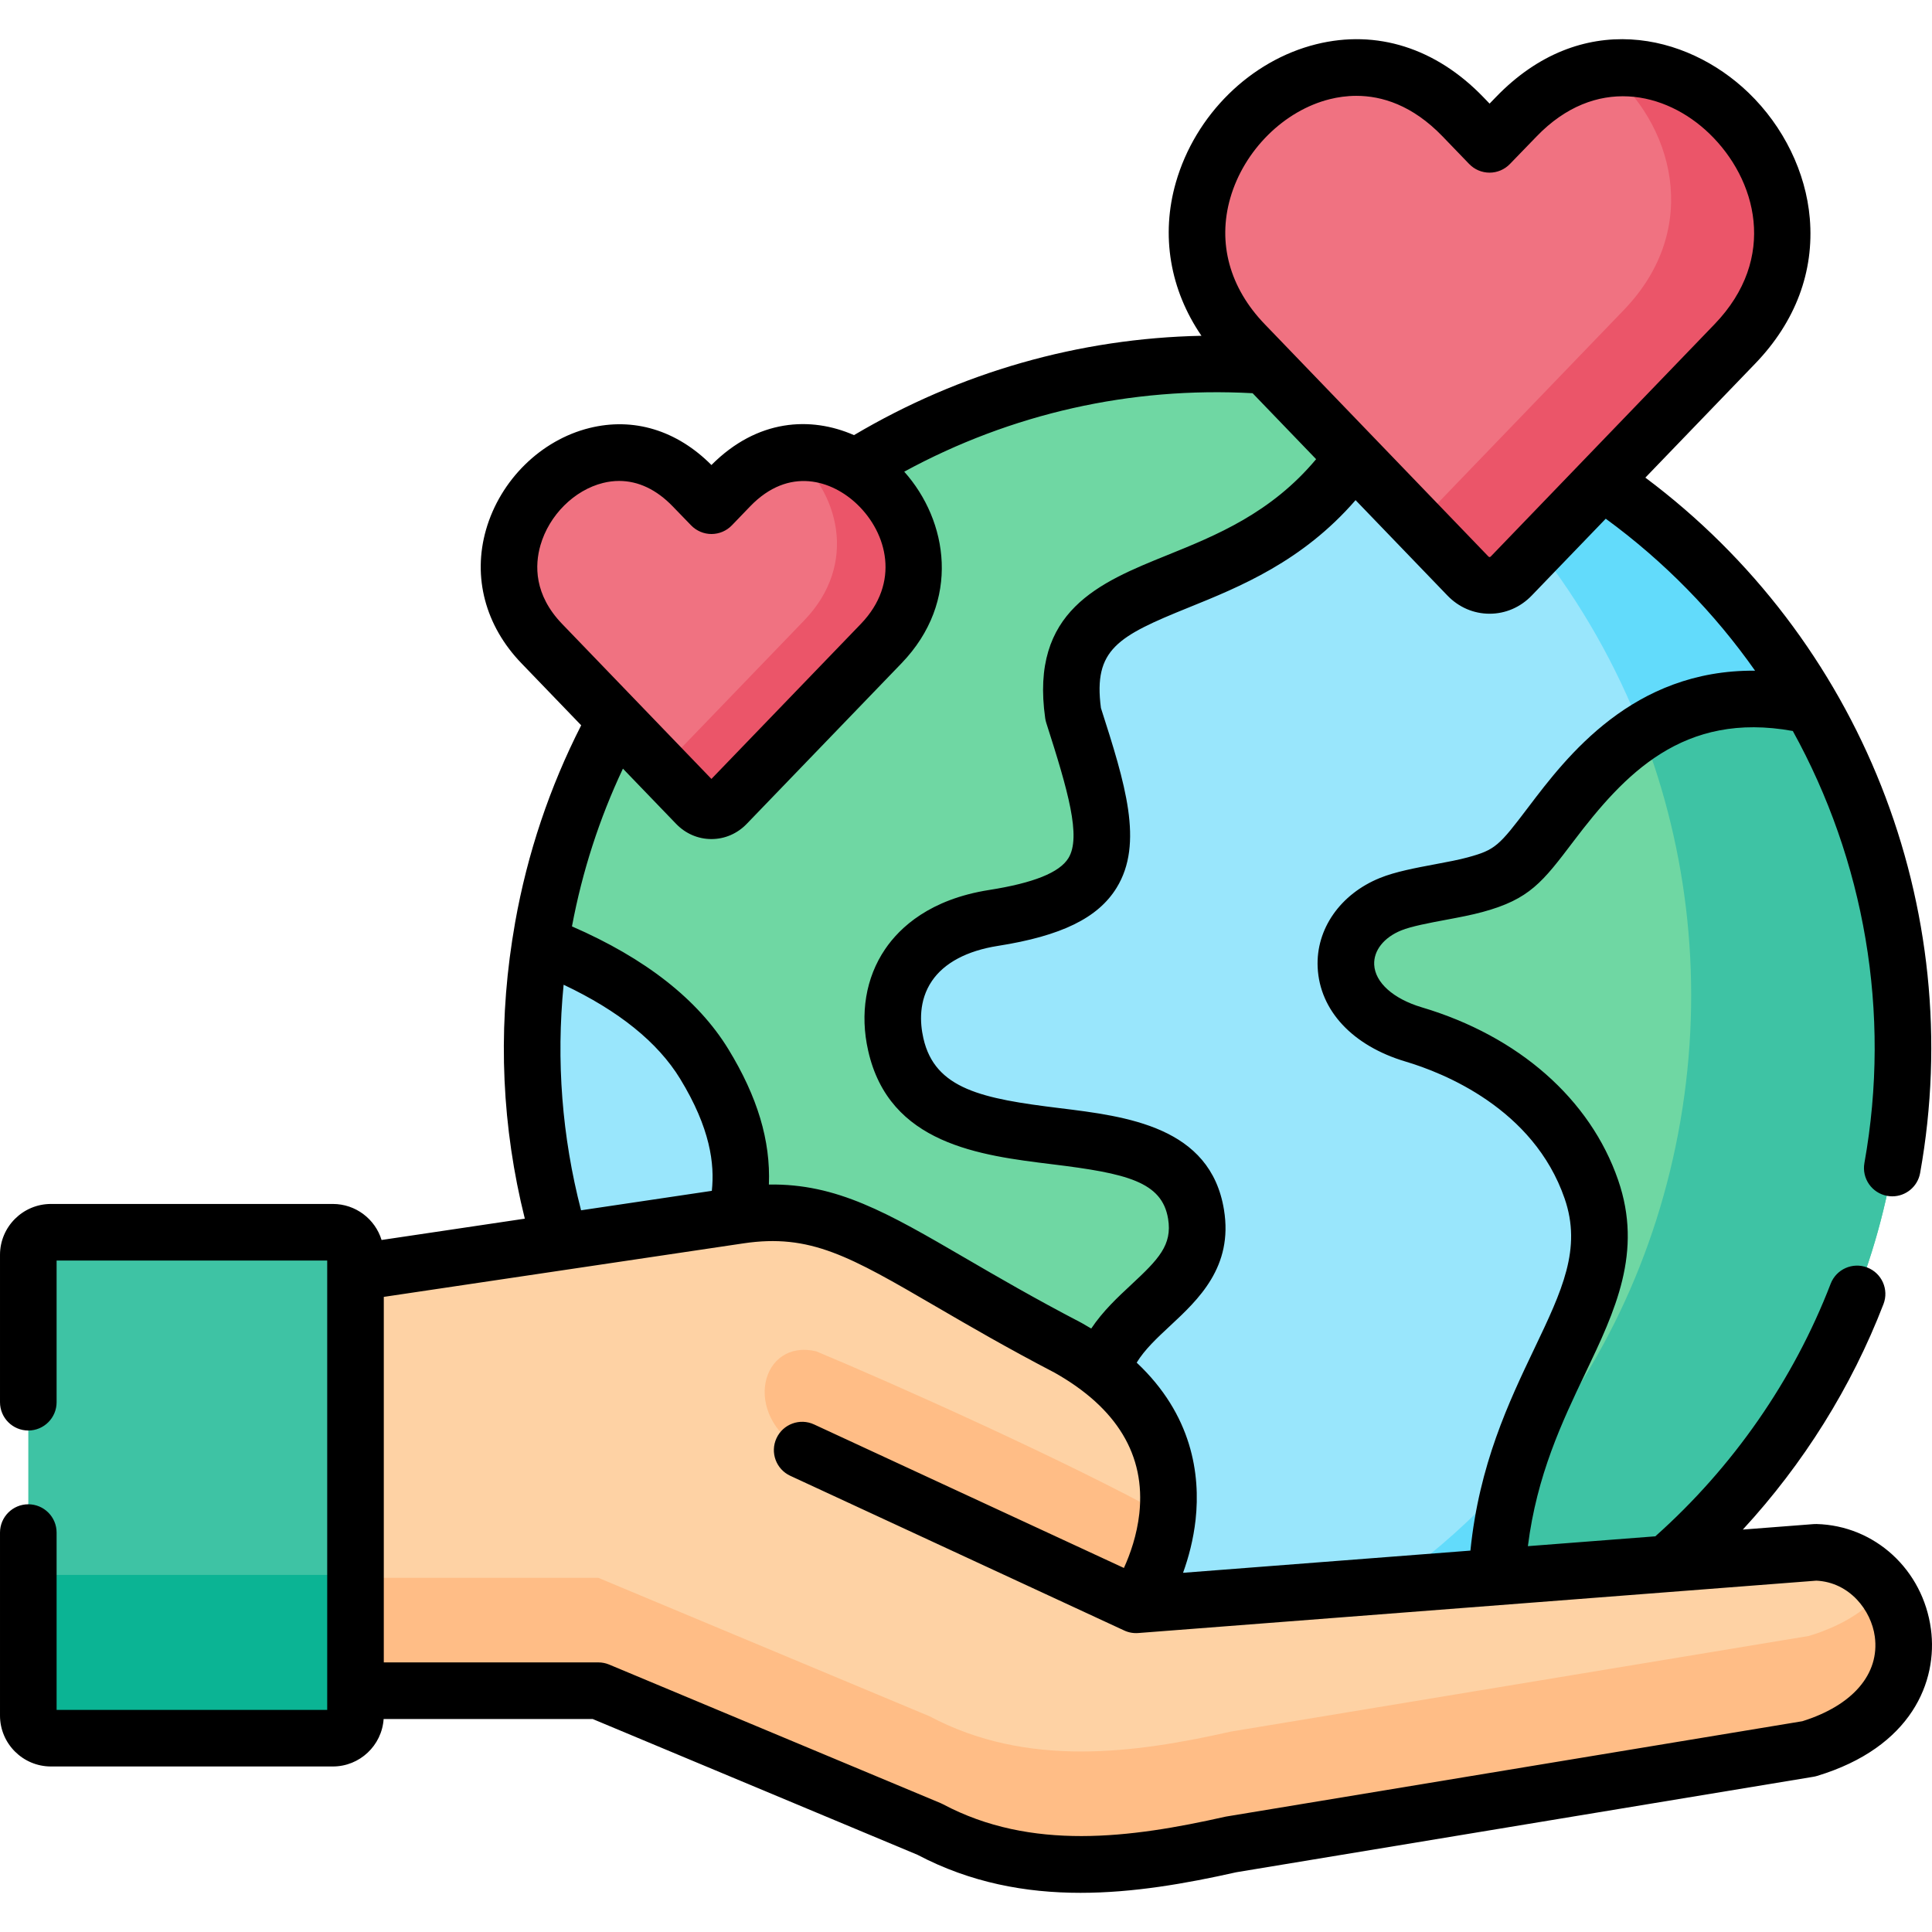 <svg id="Capa_1" enable-background="new 0 0 512 512" height="512" viewBox="0 0 512 512" width="512" xmlns="http://www.w3.org/2000/svg"><g><g><path clip-rule="evenodd" d="m354.69 99.298c98.732 17.643 164.468 111.765 146.779 210.241-17.66 98.505-112.026 164.043-210.786 146.428-98.732-17.643-164.468-111.765-146.779-210.241 17.66-98.505 112.027-164.043 210.786-146.428z" fill="#99e6fc" fill-rule="evenodd"/></g><g><path clip-rule="evenodd" d="m237.392 276.798c-3.43-15.098 3.969-30.083 25.881-33.532 35.603-5.598 32.173-19.622 21.147-53.974-6.69-46.793 56.892-19.933 84.36-86.913-4.621-1.187-9.326-2.234-14.088-3.082-98.76-17.614-193.126 47.923-210.786 146.428-.283 1.47-.51 2.94-.737 4.411 18.652 7.266 34.64 17.416 43.456 31.808 26.249 42.919-8.476 59.911-13.89 97.911 23.641 34.494 59.131 60.845 101.906 72.493-.879-31.836 37.077-31.892 21.543-64.379-19.332-40.516 25.144-39.498 20.778-66.188-5.529-33.871-70.953-6.757-79.57-44.983z" fill="#6fd7a3" fill-rule="evenodd"/></g><g><path clip-rule="evenodd" d="m368.524 239.619c-16.498 6.673-16.951 27.651 6.123 34.522 19.956 5.937 39.629 19.424 47.084 41.025 12.388 35.794-33.081 56.547-24.01 127.457 52.526-23.806 92.835-72.154 103.749-133.083 7.88-43.796-.765-86.743-21.487-122.481-37.049-8.482-55.928 14.165-68.939 31.327-8.164 10.772-10.318 13.402-20.098 16.059-6.463 1.781-16.81 2.884-22.422 5.174z" fill="#6fd7a3" fill-rule="evenodd"/></g><g><path clip-rule="evenodd" d="m366.823 106.847c30.87 21.233 54.681 51.769 68.344 87.11 11.169-7.295 25.54-11.309 44.816-6.899-23.584-40.714-62.845-72.069-111.204-84.679-.652 1.556-1.304 3.026-1.956 4.468z" fill="#62dbfb" fill-rule="evenodd"/></g><g><path clip-rule="evenodd" d="m435.167 193.957c12.246 31.638 16.356 67.121 10.148 103.17-6.208 36.02-21.912 67.8-43.937 93.076-4.139 14.08-6.406 30.959-3.657 52.419 52.526-23.806 92.835-72.154 103.749-133.083 7.88-43.796-.765-86.743-21.487-122.481-19.276-4.41-33.648-.395-44.816 6.899z" fill="#3ec3a4" fill-rule="evenodd"/></g><g><path clip-rule="evenodd" d="m401.378 390.203c-32.06 36.756-77.528 59.742-126.738 61.975v.17c5.244 1.442 10.602 2.629 16.044 3.619 37.644 6.729 74.665 1.357 107.037-13.345-2.75-21.459-.482-38.339 3.657-52.419z" fill="#62dbfb" fill-rule="evenodd"/></g><g><path clip-rule="evenodd" d="m388.99 152.621c3.231 3.365 8.306 3.365 11.537 0l8.759-9.104 50.485-52.391c38.183-39.639-19.673-99.918-57.969-60.166l-7.058 7.295-7.03-7.295c-35.887-37.236-88.867 13.091-64.177 52.278 1.701 2.686 3.77 5.344 6.236 7.888z" fill="#f07281" fill-rule="evenodd"/></g><g><path clip-rule="evenodd" d="m379.862 134.555-4.139 4.298 13.266 13.769c3.231 3.365 8.306 3.365 11.537 0l8.759-9.104 50.485-52.391c30.728-31.921-.737-77.158-34.158-72.917 17.745 14.25 25.682 42.184 4.734 63.926l-43.767 45.435z" fill="#eb5569" fill-rule="evenodd"/></g><g><path clip-rule="evenodd" d="m158.56 448.051h-64.347l-28.347-48.065 28.347-62.767 101.651-15.126c27.95-4.184 41.103 11.083 87.194 35.087 39.232 22.082 25.597 56.349 18.029 68.111l180.115-13.911c25.087.65 37.248 40.261-1.843 52.08l-153.129 25.333c-25.512 5.74-54.029 9.698-79.881-4.043z" fill="#fed2a4" fill-rule="evenodd"/></g><g><path clip-rule="evenodd" d="m246.349 454.836-87.79-36.699h-83.651v29.913h83.651l87.79 36.699c25.852 13.741 54.369 9.783 79.881 4.043l153.129-25.333c27.213-8.228 29.594-29.942 20.041-42.58-3.997 5.231-10.488 9.783-20.041 12.666l-153.129 25.335c-25.512 5.739-54.028 9.697-79.881-4.044z" fill="#ffbd86" fill-rule="evenodd"/></g><g><path clip-rule="evenodd" d="m216.302 358.113c-14.57-3.449-19.956 16.681-3.713 26.181l88.498 40.997c3.09-4.807 7.2-13.402 8.306-23.382-26.987-14.901-73.277-35.54-93.091-43.796z" fill="#ffbd86" fill-rule="evenodd"/></g><g><path clip-rule="evenodd" d="m94.213 337.699v110.351 6.588c0 3.28-2.693 5.994-6.009 5.994h-74.694c-3.317 0-6.01-2.714-6.01-5.994v-122.084c0-3.308 2.693-5.994 6.01-5.994h74.694c3.317 0 6.009 2.686 6.009 5.994z" fill="#3ec3a4" fill-rule="evenodd"/></g><g><path clip-rule="evenodd" d="m74.908 417.374h-61.398c-3.317 0-6.01-2.686-6.01-5.966v43.23c0 3.28 2.693 5.994 6.01 5.994h74.694c3.317 0 6.009-2.714 6.009-5.994v-6.588-36.642c-.028 3.28-2.693 5.966-6.009 5.966z" fill="#0bb494" fill-rule="evenodd"/></g><g><path clip-rule="evenodd" d="m184.554 213.098c2.239 2.347 5.726 2.347 7.965 0l6.066-6.277 34.923-36.247c26.419-27.425-13.606-69.1-40.111-41.59l-4.847 5.033-4.876-5.033c-24.832-25.785-61.484 9.048-44.391 36.133 1.162 1.866 2.608 3.704 4.309 5.457z" fill="#f07281" fill-rule="evenodd"/></g><g><path clip-rule="evenodd" d="m178.232 200.602-2.863 2.997 9.184 9.5c2.239 2.347 5.726 2.347 7.965 0l6.066-6.277 34.923-36.247c21.26-22.053-.51-53.352-23.641-50.412 12.274 9.839 17.773 29.178 3.288 44.22l-30.274 31.412z" fill="#eb5569" fill-rule="evenodd"/></g><path d="m511.714 431.7c-2.116-15.717-14.867-27.416-30.318-27.817-.257-.005-.515 0-.772.02l-18.756 1.449c16.058-17.418 28.792-37.751 37.274-59.752 1.49-3.865-.435-8.206-4.3-9.696-3.865-1.488-8.206.435-9.696 4.3-9.836 25.511-25.886 48.598-46.468 66.938l-33.771 2.608c2.371-18.863 9.078-32.963 15.249-45.892 7.859-16.466 15.282-32.019 8.665-51.14-7.403-21.449-26.369-38.13-52.034-45.766-7.553-2.249-12.385-6.581-12.609-11.304-.178-3.741 2.565-7.219 7.18-9.085 2.642-1.078 7.509-1.991 11.805-2.797 3.375-.633 6.864-1.288 9.751-2.084 12.45-3.383 15.863-7.886 24.108-18.766 13.433-17.719 28.996-34.472 58.091-29.198 18.914 34.222 26.148 74.534 18.976 114.496-.731 4.077 1.98 7.975 6.058 8.707.448.081.894.12 1.333.12 3.562 0 6.722-2.548 7.374-6.177 12.627-70.363-15.844-141.714-72.817-184.289l29.138-30.245c10.642-11.048 15.636-24.35 14.441-38.469-1.033-12.208-6.947-24.335-16.225-33.272-16.453-15.849-44.433-22.245-66.976 1.157l-1.658 1.713-1.64-1.701c-12.552-13.029-28.279-18.016-44.288-14.043-17.446 4.33-32.05 18.702-37.205 36.614-4.05 14.075-1.555 28.469 6.774 40.656-32.43.67-63.894 9.635-92.08 26.326-11.457-5.021-25.631-4.286-37.781 7.919-9.195-9.225-20.652-12.705-32.334-9.801-12.86 3.195-23.614 13.77-27.397 26.94-3.614 12.581-.19 25.489 9.387 35.409l15.828 16.432c-8.363 16.418-14.248 33.949-17.498 52.192-.254 1.42-.479 2.839-.701 4.258-.034.169-.061.339-.084.508-3.825 24.853-2.694 49.614 3.343 73.791l-37.96 5.649c-1.694-5.521-6.842-9.548-12.917-9.548h-74.695c-7.449 0-13.509 6.053-13.509 13.494v39.046c0 4.142 3.358 7.5 7.5 7.5s7.5-3.358 7.5-7.5v-37.54h71.712v119.073h-71.712v-46.983c0-4.142-3.358-7.5-7.5-7.5s-7.5 3.358-7.5 7.5v48.489c0 7.441 6.06 13.494 13.509 13.494h74.694c7.141 0 12.99-5.567 13.463-12.582h55.389l86.088 35.988c14.097 7.418 28.655 10.079 43.208 10.079 13.91 0 27.818-2.431 41.313-5.459l152.918-25.298c.32-.053.636-.126.946-.22 25.1-7.59 32.051-25.092 30.186-38.941zm-46.599-253.962c-32.423-.284-49.984 22.841-60.049 36.117-7.845 10.351-8.78 11.366-16.114 13.359-2.31.637-5.345 1.206-8.558 1.809-5.239.983-10.656 2-14.684 3.643-10.516 4.253-16.999 13.554-16.517 23.695.543 11.45 9.258 20.784 23.313 24.969 9.922 2.952 33.889 12.396 42.135 36.289 4.607 13.314-.691 24.415-8.024 39.779-6.75 14.143-14.642 30.732-16.941 53.529l-76.155 5.881c1.468-4.053 2.743-8.821 3.327-14.092 1.294-11.949-.883-27.766-15.615-41.605 2.122-3.477 5.404-6.539 8.83-9.727 7.484-6.964 16.799-15.631 14.299-30.812-3.592-22.009-25.765-24.725-43.581-26.907-20.412-2.5-33.026-4.993-36.078-18.53-.917-4.04-1.271-9.95 2.258-15.156 3.253-4.8 9.296-8.019 17.474-9.306 16.839-2.648 26.545-7.396 31.473-15.395 7.254-11.775 2.279-27.625-4.15-47.657-2.043-15.543 4.469-19.021 23.178-26.593 13.64-5.52 30.219-12.236 44.307-28.485l24.335 25.272c2.991 3.114 6.961 4.829 11.179 4.828 4.215 0 8.183-1.713 11.172-4.824l19.612-20.357c15.541 11.354 28.83 25.009 39.574 40.276zm-139.076-125.262c3.643-12.658 14.253-23.189 26.403-26.204 2.077-.516 4.443-.872 7.017-.872 6.707 0 14.818 2.422 22.855 10.765l7.03 7.294c1.412 1.465 3.358 2.293 5.393 2.295h.008c2.032 0 3.977-.824 5.39-2.285l7.07-7.306c15.489-16.079 34.152-11.973 45.778-.773 12.507 12.048 18.276 33 1.388 50.532l-59.245 61.495c-.002.003-.005.006-.008.009-.268.277-.445.285-.726-.007l-59.219-61.498c-9.316-9.663-12.56-21.541-9.134-33.445zm-182.818 92.034c2.294-7.987 8.964-14.627 16.597-16.524 1.435-.356 2.859-.533 4.267-.533 5.058 0 9.9 2.285 14.203 6.75l4.875 5.033c1.413 1.458 3.356 2.282 5.387 2.282h.011c2.034-.003 3.98-.832 5.391-2.297l4.846-5.032c10.277-10.666 21.734-6.927 28.422-.484 7.842 7.555 11.464 20.687.888 31.666l-39.572 41.053-39.548-41.057c-7.489-7.759-7.27-15.624-5.767-20.857zm35.906 73.766c2.512 2.632 5.854 4.083 9.409 4.083 3.55 0 6.888-1.446 9.398-4.072l40.975-42.508c15.874-16.478 12.3-37.825.722-50.783 28.35-15.41 60.008-22.557 92.324-20.791l16.833 17.481c-11.956 14.3-26.498 20.188-39.477 25.441-17.888 7.239-36.385 14.726-32.317 43.226.06.418.155.831.284 1.233 5.78 18.007 9.311 30.229 5.861 35.829-2.358 3.827-9.237 6.589-21.033 8.444-15.649 2.464-23.625 9.902-27.56 15.708-5.109 7.538-6.696 17.089-4.471 26.883 5.592 24.806 29.597 27.746 48.884 30.108 19.59 2.399 28.996 4.605 30.601 14.444 1.141 6.93-2.546 10.733-9.715 17.403-3.637 3.384-7.578 7.057-10.654 11.674-.799-.483-1.616-.962-2.458-1.435-.069-.039-.14-.077-.21-.114-12.34-6.427-22.183-12.158-30.868-17.214-20.406-11.88-33.836-19.688-51.891-19.4.476-11.637-3.024-23.262-10.745-35.888-8.052-13.144-21.99-24.062-41.441-32.521 2.721-14.521 7.246-28.538 13.506-41.809zm-29.761 42.688c14.569 6.884 24.94 15.231 30.859 24.893 8.036 13.139 9.18 22.62 8.42 29.727l-34.657 5.157c-5.066-19.597-6.613-39.626-4.622-59.777zm328.272 195.178-152.632 25.251c-.142.023-.282.051-.422.083-24.966 5.617-51.296 9.098-74.715-3.349-.205-.109-.414-.208-.627-.297l-87.79-36.699c-.916-.383-1.899-.58-2.893-.58h-56.847v-96.865l95.262-14.176c17.769-2.662 28.223 3.428 51.133 16.767 8.802 5.125 18.776 10.932 31.377 17.498 16.569 9.347 24.122 21.904 22.453 37.308-.637 5.75-2.415 10.777-4.086 14.443l-82.111-38.037c-3.76-1.743-8.217-.105-9.958 3.653s-.106 8.216 3.653 9.958l88.4 40.951c1.244.6 2.59.827 3.899.712l179.622-13.873c8.826.418 14.559 7.891 15.49 14.811 1.335 9.899-5.839 18.264-19.208 22.441z"/></g></svg>